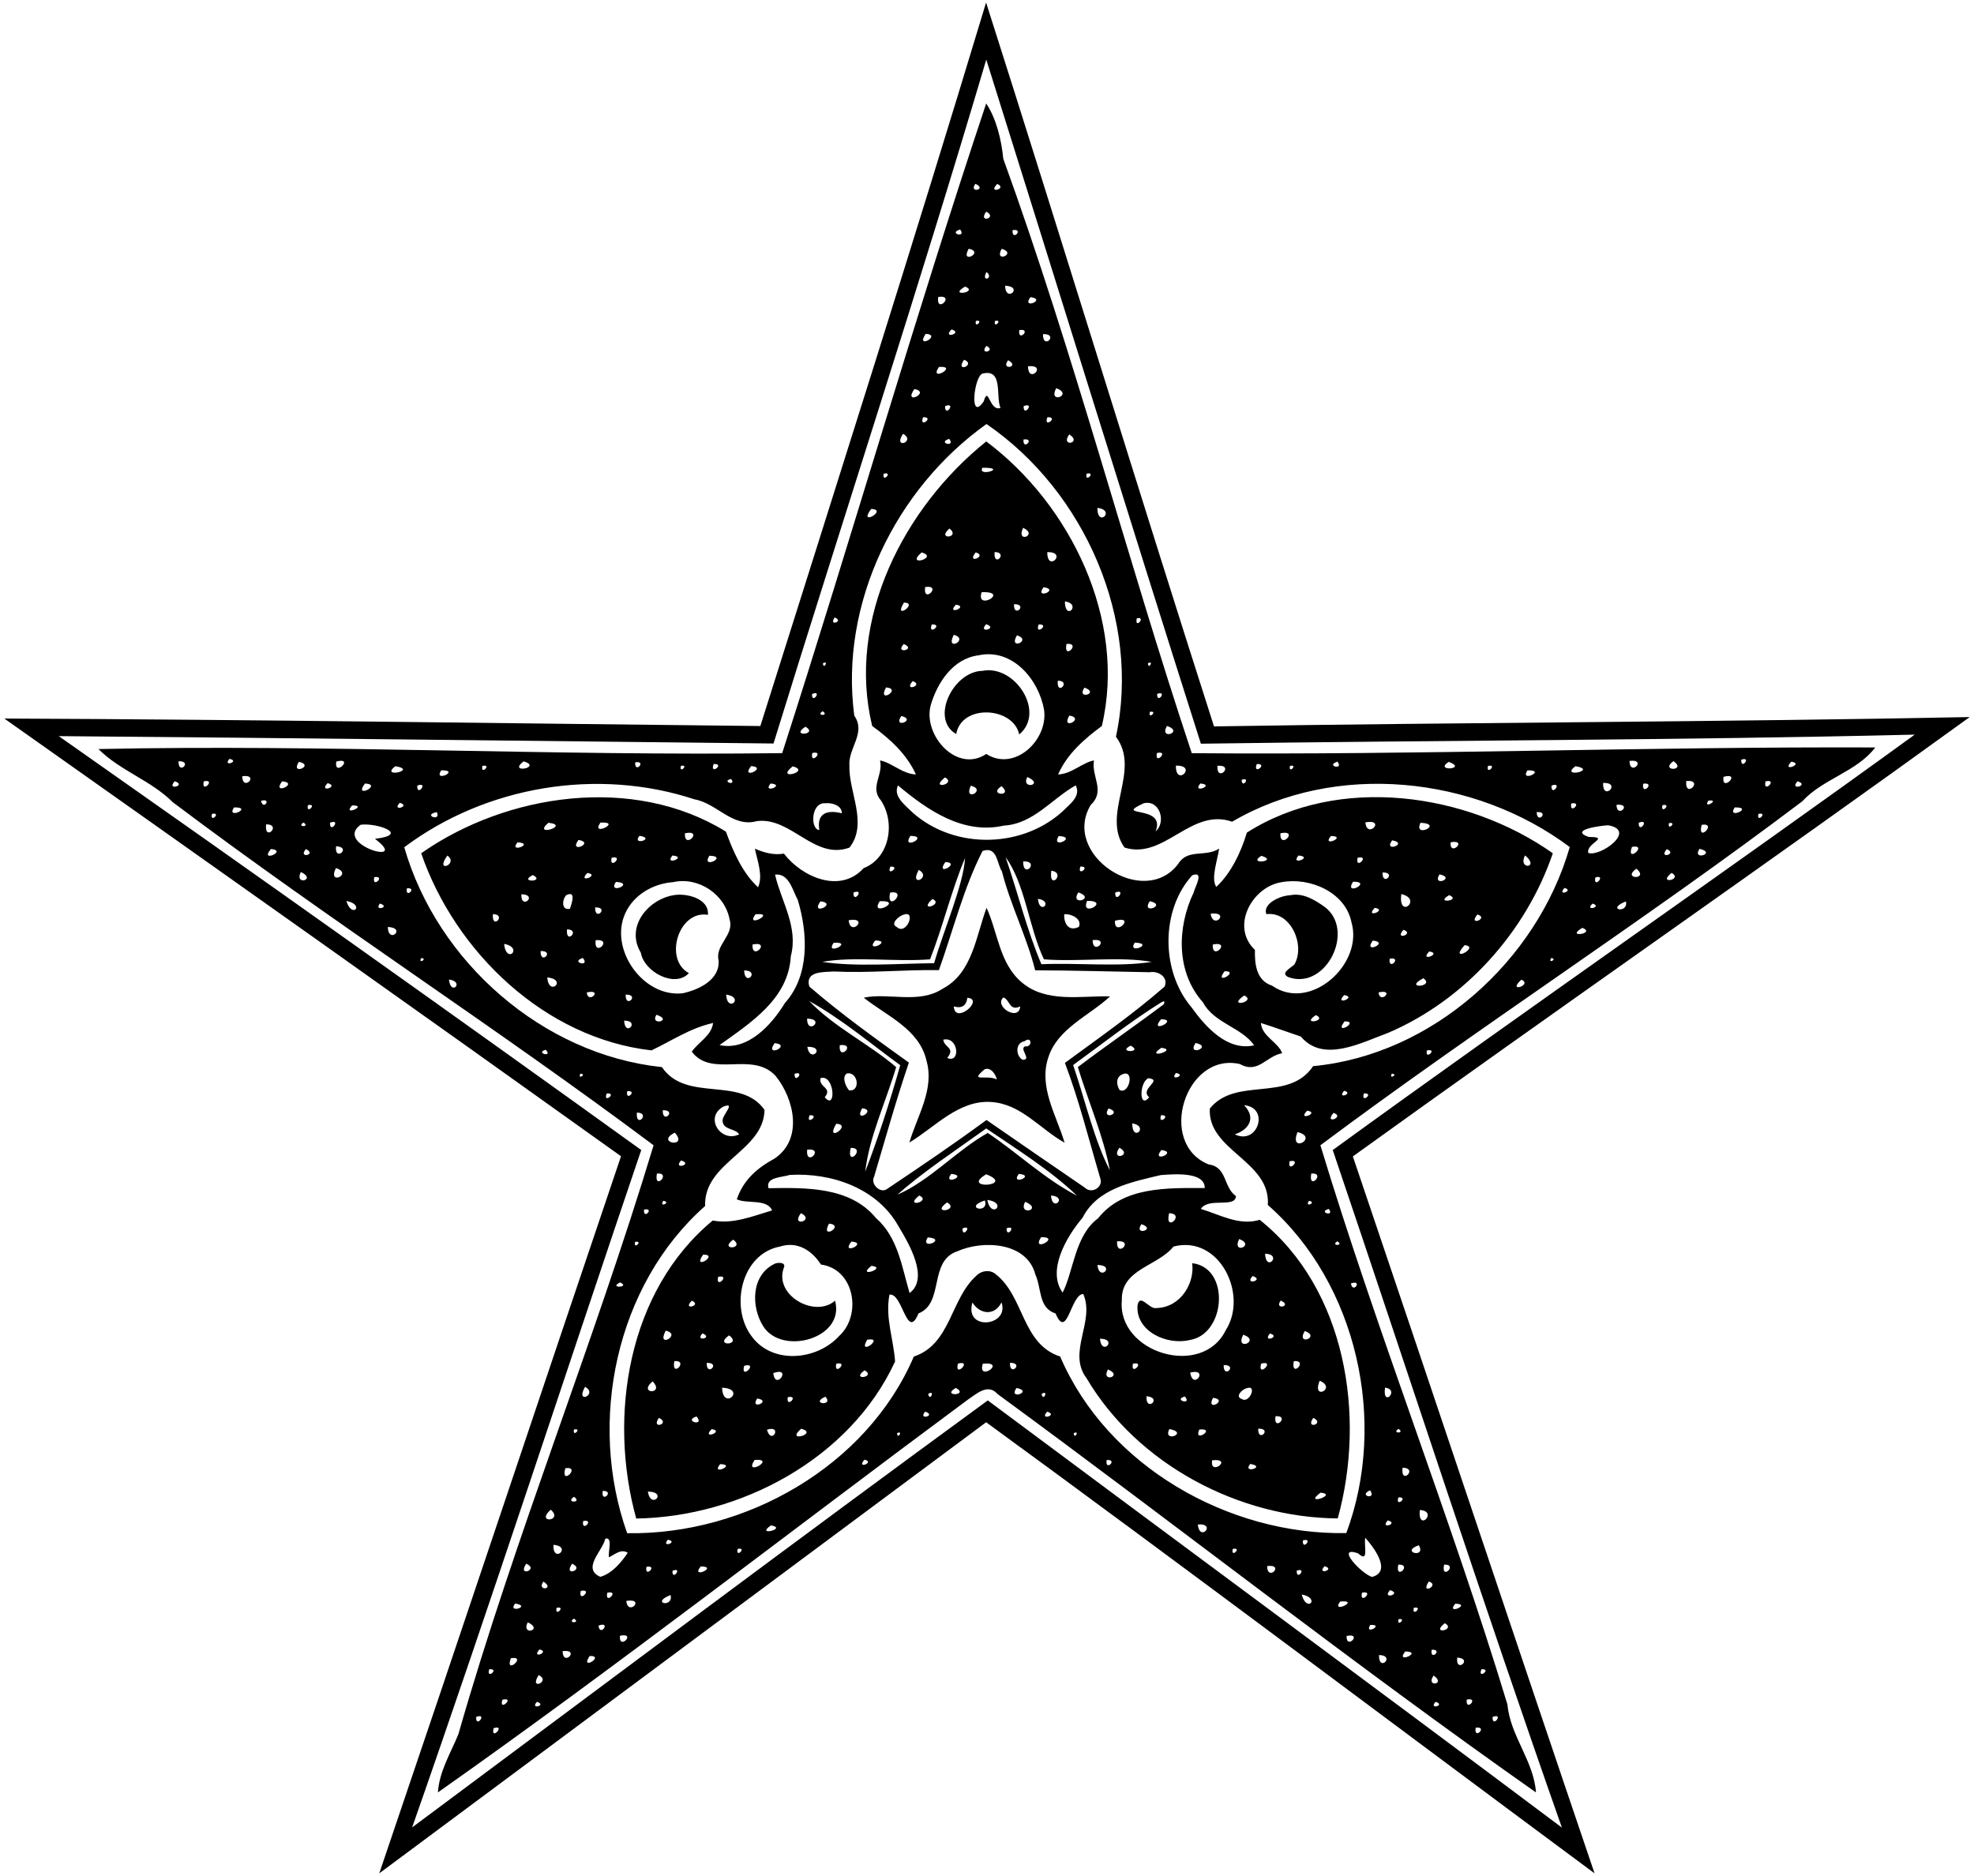<?xml version="1.0" encoding="UTF-8"?>
<!DOCTYPE svg  PUBLIC '-//W3C//DTD SVG 1.1//EN'  'http://www.w3.org/Graphics/SVG/1.1/DTD/svg11.dtd'>
<svg width="905pt" height="860pt" version="1.1" viewBox="0 0 905 860" xmlns="http://www.w3.org/2000/svg">
<path d="m452.08 1.16c34.94 109.55 69.19 221.74 104.49 331.88 115.47-1.86 230.98-1.98 346.46-4.28-93.64 67.79-188.97 133.83-282.8 201.43 37.1 109.48 73.62 219.22 110.81 328.7-92.96-68.9-185.62-138.69-278.93-206.82-92.66 68.94-185.51 137.86-278.23 206.82 37.19-109.48 73.77-219.26 110.83-328.77-93.94-67.2-188.36-133.98-282.72-200.68 114.75 0.46 231.23 2.24 346.6 3.43 34.81-110.35 70.06-220.91 103.49-331.71m0.09 26.15c-31 104.87-65.25 209.05-97.54 313.57-109.14-1.13-218.84-2.54-327.68-3.38 89.29 62.73 178.61 126.1 267.04 189.77-35.09 103.37-68.92 207.5-105.03 310.55 87.78-65.31 175.71-131.32 263.9-195.76 87.66 65.34 175.8 130.3 263.21 195.86-36.27-103.02-70.05-207.25-105.06-310.65 88.15-64.03 178.9-126.7 266.82-190.46-109.04 2.62-218.2 2.58-327.27 4.16-33.16-104.23-65.83-210.07-98.39-313.66z"/>
<path d="m452.13 47.44c4.59 6.78 6.98 16.62 7.84 25.36 32.52 89.65 56.34 182.15 86.41 272.52 104.35 0.92 209.08-3.03 313.36-2.63-8.49 11.17-23.98 14.36-33.42 24.66-72.26 54.63-148.49 103.58-220.97 157.73 26.09 86.16 59.55 170.09 85.76 256.43 1.27 14.38 12.06 25.8 13.08 40.3-83.7-58.83-164.25-122.19-246.83-182.65-4.43-5.02-9.52-0.21-13.62 2.54-80.97 60.01-160.7 122.13-242.97 180.09 0.63-9.68 5.8-17.94 9.38-26.67 26.08-91.19 62.13-179.38 89.49-270.03-72.3-54.13-148.25-102.87-220.43-157.3-10.07-10.03-24.01-14.32-34.08-24.36 104.15-2.23 209.11 3.24 313.47 1.87 31.86-98.97 60.63-199.37 93.53-297.86m-4.95 36.84c-3.34 4.6 5.76 2.59 0 0m10.01 0.06c-4.77 4.82 5.04 2.12 0 0m-5.07 12.71c-4.02 5.6 5.62 2.76 0 0m-11.94 8.16c-5.82 1.83 3.14 4.14 0 0m24.05 0.3c-0.41 5.51 5.59-0.82 0 0m-20.11 8.53c-4.22 7.53 7.51 1.55 0 0m15.11 0.03c-3.79 6.85 7.39 2.18 0 0m-6.96 10.63c-2.76 5.08 3.69 2.9 0 0m-9.82 6.7c-8.28 4.88 6.58 2.59 0 0m18.37-0.41c0.13 8.14 8.77 0.45 0 0m-30.68 5.15c-1.15 8.12 8.12-1.15 0 0m42.3 0.08c-4.44 5.94 7.71 1.14 0 0m-25.04 10.93c-0.83 3.99 3.98-0.86 0 0m8.76 0.01c-0.91 4 4-0.91 0 0m-19.95 3.89c-4.5 4.7 5.7 1.59 0 0m31.12 0.28c-0.9 5.99 5.99-0.9 0 0m-42.94 1.73c-5 7.49 7.73 0.47 0 0m53.78 0.11c-0.16 7.64 7.64-0.15 0 0m-25.94 5.41c-3.66 4.46 4.81 2.37 0 0m-10.22 6.35c-4.52 6.33 5.77 2.4 0 0m20.19 0.23c-3.77 4.87 5.82 3.16 0 0m-31.74 3.09c-4.92 7.38 9.43-0.7 0 0m40.83-0.32c0.15 8.55 9.21-0.91 0 0m-20.86 3.35c-3.96 1.4-6.15 22.61 0.58 12.72 2.18-7.62 2.55 4.81 7.66 3.04-2.29-5.47 1.4-18.1-8.24-15.76m-31.24 7.1c-5.43 7.83 7.85 1.43 0 0m65.06-0.42c-4.06 7.63 8.23 3.11 0 0m-50.95 8.23c-0.27 5.56 5.49-2.07 0 0m36 0c-0.27 5.56 5.49-2.07 0 0m-46.11 5.11c-2.07 5.49 5.56-0.27 0 0m57 0c-2.07 5.49 5.56-0.27 0 0m-27.93 3.11c-41.72 29.73-67.4 82.45-60.61 133.69 5.5 7.98-2.78 14.77-2.24 22.83-0.39 12.31 8.67 26.53 0.07 37.66-16.04 5.97-26.8-14.17-42.5-12.11-11.1 3.09-18.23-8.12-28.48-9.97-44.62-14.69-95.62-6.18-133.17 21.94 15.15 52.7 63.7 95.13 118.12 100.8 11.17 16.44 36.09 3.93 47.05 19.62-0.35 18.99-27.88 23.89-27.24 44.06-41.03 36.3-53.93 98.99-35.73 150.02 54.17 0.87 109.89-30.67 131.42-80.99 17.05-5.67 16.71-26.46 28.73-37.11 2.22-2.31 6.12-2.86 8.67-0.76 13.25 10.14 12.04 32.14 29.7 37.87 21.49 50.17 77.12 81.91 131.17 80.94 18.99-50.91 5.1-114.37-35.97-150.43 1.39-20.26-27.72-24.91-26.59-44.24 12.03-14.8 36.03-2.62 47.37-19.42 54.46-5.14 102.61-48.16 117.64-100.45-43.67-32.73-107.38-39.36-154.79-11.62-18.94-6.59-31.1 17.61-49.34 11.85-10.88-15.3 7.77-35.25-3.93-50.81 11.53-53.46-14.27-112.53-59.35-143.37m-38.27 4.48c-4.87 7.51 6.25 3.5 0 0m76.21 0.27c-4.3 6.16 6.26 3.98 0 0m-55.02 2.05c-5.81 1.83 3.14 4.14 0 0m34.05 0.3c-0.41 5.51 5.59-0.82 0 0m-64.06 15.66c-1.02 4.63 4.63-1.02 0 0m93 0c-1.02 4.63 4.62-1.02 0 0m-98.79 16.19c-6.32 8.51 8.11 0.18 0 0m103.71-0.49c0.02 9.33 8.7 1.02 0 0m-120.41 50.24c-3.12 4.31 4.56 1.76 0 0m138.51 0.35c-1.25 5.51 4.67-0.93 0 0m-143.91 20.63c0.15 3.32 2.98-1.54 0 0m149 0c0.15 3.32 2.98-1.54 0 0m-153.97 14.11c-0.27 5.08 5-2.08 0 0m158.19-0.07c-0.18 5.07 5-1.74 0 0m-153.37 7.98c-3.46 2.23 3.42 2.18 0 0m150.02 0.29c-0.86 3.98 3.99-0.82 0 0m-157.88 6.78c-7.4 4.84 6.24 3.67 0 0m165.71-0.35c-3.79 6.88 8.19 2.74 0 0m-162.57 12.42c-1.25 6.02 6-1.35 0 0m158 0c-1.26 6.02 6-1.35 0 0m-425.22 2.68c-3.42 4.03 5.2 1.04 0 0m693.11 0.38c-0.26 5.08 5.03-1.66 0 0m-716.44 0.71c-0.22 6.74 6.74-0.19 0 0m55.19 0.27c-4.28 6.5 7.6 1.7 0 0m17.12-0.13c-1.16 7.51 8.63-2.28 0 0m85.9-0.1c-7.66 5.94 8.97 2.78 0 0m51.16 0.45c-0.41 5.51 5.59-0.82 0 0m321.95-0.3c-5.82 1.83 3.14 4.14 0 0m50.99 0.09c-7.08 4.6 9.16 3.35 0 0m82.89-0.42c0.16 7.45 8.35-1.06 0 0m20.16 0.08c-6.58 4.89 6.41 4.54 0 0m54.06 0.26c-4.96 5.12 6.21 0.97 0 0m-494.09 1.08c-2.07 5.49 5.56-0.27 0 0m249 0c-2.07 5.49 5.56-0.27 0 0m-394.94 0.99c-7.39 5.67 10.75 1.81 0 0m39.92-0.12c-1.02 4.63 4.63-1.02 0 0m90.99-0.01c-0.91 4 4-0.91 0 0m32.2 0.08c-5.26 6.66 8.02 0.55 0 0m19.06 0.12c-8.53 6.83 8.84 2.3 0 0m175.68-0.32c-0.13 10.08 10.24-0.23 0 0m19.04 0.07c-0.38 8.05 8.21-0.63 0 0m33.26 0.04c-0.83 3.99 3.98-0.86 0 0m90.77 0.02c-1.02 4.63 4.62-1.02 0 0m40.08 0.12c-7.39 5.67 10.75 1.81 0 0m-519.95 1.89c-3.89 5.87 9.18-0.12 0 0m498 0c-3.89 5.87 9.18-0.12 0 0m-589.24 2.7c0.16 7.45 8.35-1.06 0 0m679.11 0.28c-1.16 7.51 8.62-2.28 0 0m-455 0.99c-4.83 1.1 2.75 3.48 0 0m234.08 0.37c0.1 4.5 4.46-1.54 0 0m-489.14 0.67c-4.15 4.53 5.83 1.9 0 0m13.3 0.06c-1.25 6.01 6-1.35 0 0m35.93-0.03c-5.1 6.83 8.22 0.75 0 0m643.75-0.13c-0.77 8.52 8.51-0.77 0 0m36.32 0.16c-1.26 6.01 6-1.35 0 0m14.7-0.06c-4.15 4.53 5.83 1.9 0 0m-673.9 0.86c-4.5 4.7 5.7 1.59 0 0m17.09 0.19c-5.57 7.41 8.53 0.37 0 0m186-0.01c-4.12 4.93 7.25 0.63 0 0m197 0c-4.12 4.93 7.25 0.63 0 0m184.67-0.26c-0.3 8.8 8.8-0.3 0 0m18.36 0.36c-0.9 5.99 5.98-0.9 0 0m-562.03 0.86c-0.27 5.56 5.49-2.07 0 0m520 0c-0.27 5.56 5.49-2.07 0 0m-591.63 7.01c1.11 4.71 5.12-1.61 0 0m663.6-0.14c-3.06 4.31 5.89-0.67 0 0m-600 1.01c-3.99 4.29 5.35 1.55 0 0m195.1 0.21c-6.69-0.48-6.94 12.04-2.74 12.27-1.37-8.06 4.05-9.27 10.29-7.67 0.16-3.61-4.62-4.95-7.55-4.6m145.96 0.01c-14.54 6.72 10.5 0.35 5.47 12.9 5.04-4.37 1.83-14.71-5.47-12.9m196.04 0.08c-1.01 5.55 5.54-1 0 0m-579.2 0.8c-1.02 4.63 4.63-1.02 0 0m20.26 0.11c-4.84 5.24 7.72-0.15 0 0m579.66-0.28c0.17 6.59 7.62-0.72 0 0m21.08 0.17c-1.02 4.63 4.62-1.02 0 0m-654.87 1.01c-3.89 5.87 9.18-0.12 0 0m688 0c-3.89 5.87 9.18-0.12 0 0m-595.03 2.16c-6.89 1.3 2.16 4.68 0 0m504.23-0.01c0.17 5.91 6.09-0.44 0 0m-607.33 0.84c-1.02 4.63 4.63-1.02 0 0m709 0c-1.02 4.63 4.62-1.02 0 0m-667.04 3.94c-3.46 2.23 3.43 2.18 0 0m12.17 0.08c-0.26 5.56 5.49-2.07 0 0m600 0c-0.27 5.56 5.49-2.07 0 0m13.85 0.21c-0.86 3.98 3.99-0.82 0 0m-643.13 0.53c-1.03 8.35 7.45 0.11 0 0m43.36 0.19c-12.89 9.1 23.41 19.22 6.52 6.47 16.23-1.88 1.26-7.4-6.52-6.47m571.89 0.26c-3.29 0.14-18.2 2.09-8.9 5.36 10.33-0.02-1.46 2.91-0.18 7.32 5.37 1.93 22.6-10.33 9.08-12.68m42.89-0.21c-2.29 8.62 7.51-1.16 0 0m-626.08 9.81c-0.88 7.47 7.48 0.46 0 0m594.12 0.3c-2.98 8 7.76-1.34 0 0m-623.98 0.98c-5.58 6.57 8.03 0.73 0 0m16.01 0.02c-3.86 4.6 5.39 2.6 0 0m623.93 0.03c-4.15 4.86 5.24 2.2 0 0m15-0.13c-3.75 5.77 8.27 1.92 0 0m-625.15 8.81c-4.09 8.38 8.17 2.65 0 0m596.24 0.29c-7.11 4.99 6.17 5.2 0 0m-612.33 1.52c-3.15 6.54 7.54 3.46 0 0m628.47 0.4c-6.95 5.48 5.51 3.19 0 0m-594.8 1.96c-1.18 5.6 5.51-0.87 0 0m559.82 0.14c-1.12 5.72 5.44-1.62 0 0m-544.85 4.98c-0.92 5.1 5.02-0.51 0 0m530.66-0.17c-3.61 4.2 4.77 1.13 0 0m-558.43 5.96c2.55 8.46 8.79 1.68 0 0m586.65 0.22c-9.54 3.69 1.18 5.91 0 0m-571.27 0.98c-3.02 3.8 5.24 1.55 0 0m555.98 0.01c-4.07 3.76 4.81 1.52 0 0m-552.33 10.71c0.13 8.14 8.77 0.45 0 0m547.63 0.41c-8.28 4.88 6.58 2.59 0 0m-532.36 13.88c-1.54 2.98 3.32 0.15 0 0m518 0c-1.55 2.98 3.32 0.15 0 0m-505.24 9.81c0.73 7.88 7.45 1.01 0 0m491.63 0.07c-6.96 6.41 5.56 2.4 0 0m-447.29 32.14c-5.14 1.48 3.6 3.71 0 0m404.02 0.3c-1.13 4.92 5.27-1.05 0 0m-388.12 10.68c-1.54 2.98 3.32 0.15 0 0m372 0c-1.55 2.98 3.32 0.15 0 0m-350.53 8c-0.92 5.1 5.02-0.51 0 0m328.66-0.17c-3.61 4.2 4.77 1.13 0 0m-338.02 1.2c-2.08 5 5.08-0.27 0 0m347.11-0.01c-1.66 5.03 5.08-0.26 0 0m-293.67 6.06c-8.91 4.94-1.16 16.79 7.25 12.72-1.68-2.82-7.47-1.89-7.61-6.25-0.19-2.63 6.38-8.76 0.36-6.47m238.73-0.64c5.69 5.88 2.15 11.26-4.26 13.36 10.56 5.18 16.15-12.33 4.26-13.36m-266.51 2.3c-0.22 6.74 6.74-0.19 0 0m295.42 0.2c-4.96 5.12 6.21 0.97 0 0m-307.28 0.87c-0.72 7.62 6.59 0.17 0 0m319.34 0.16c-4.69 5.72 5.67 1.75 0 0m-301.95 9.06c-9.4 4.68 6.53 7.39 0 0m285.48-0.26c-4.16 10.31 10.13 2.43 0 0m-282.6 12.99c-4.1 4.55 5.86 1.81 0 0m278.98 0.37c-1.35 6 6.01-1.26 0 0m-290.08 5.64c-1.48 8.22 6.95-0.55 0 0m300 0c-1.48 8.22 6.95-0.55 0 0m-297.05 12.49c-2.31 3.41 3.95 0.76 0 0m296 0c-2.31 3.41 3.95 0.76 0 0m-304.84 4.02c-0.51 5.02 5.1-0.92 0 0m313.9-0.29c-5.26 1.55 3 3.8 0 0m-318.03 15.13c-0.86 3.98 3.99-0.83 0 0m321.98-0.29c-3.46 2.23 3.42 2.18 0 0m-328.85 18.86c-5.7 2.84 5.18 2.34 0 0m335.06 0.48c0.93 5.12 5.62-2.01 0 0m-173.52 8.73c-3.87 13.29 17.14 10.94 13.33-0.07-3.07 6.3-9.93 5.59-13.33 0.07m-6.63 28.01c-1.83 6.97 6.97-1.83 0 0m11.39 0.04c-2.71 8.68 11.43-1.1 0 0m12.44-0.37c-0.19 6.74 6.74-0.22 0 0m-194.81 10.97c-4.74 8.46 6.27 3.42 0 0m169.99 0.49c-7.03 4.13 6.46 3.54 0 0m27.82 0.04c-4.09 5.86 8.03 1.6 0 0m168.97-0.16c-1.34 9.5 7.03 0.94 0 0m-209.45 2.92c0.76 3.95 3.41-2.31 0 0m52 0c0.76 3.95 3.41-2.31 0 0m-53.37 8.09c-3.64 4.13 5.48 1.85 0 0m55.94 0.02c-4.03 4.26 5.32 1.63 0 0m-216.96 8.17c-0.86 3.98 3.99-0.83 0 0m377.98-0.29c-3.46 2.23 3.42 2.18 0 0m-229.85 1.98c0.15 3.32 2.98-1.55 0 0m81 0c0.15 3.32 2.98-1.55 0 0m-95.96 12.15c-4.1 4.69 5.19 1.15 0 0m111.04 0.15c-0.9 5.57 5.5-0.37 0 0m-248.2 3.78c-2.28 8.62 7.51-1.16 0 0m383.86-0.24c-1.03 8.35 7.45 0.11 0 0m-366.66 10.6c-1.13 6.1 5.8 0.03 0 0m351.76-0.25c-5.78 2.57 3.3 4.62 0 0m-364.97 2.97c-4.39 2.93 4.15 2.95 0 0m377.98 0.25c-1.74 5 5.07-0.18 0 0m-388.65 5.66c-7.25 6.59 6.1 5.31 0 0m398.45 0.14c-1.06 10.5 8.66 0.57 0 0m-383.56 5.07c-1 5.54 5.55-1.01 0 0m368.9-0.3c-3.99 4.29 5.34 1.55 0 0m-282.81 2.3c-7.58 5.23 7.98 1.43 0 0m195.69-0.42c0.85 8.37 8.83-0.67 0 0m-271.63 6.47c-1.24 5.74-10.92 13.68-2.32 17.53 5.2-1.4 9.63-6.53 12.59-11.03-3.19-1.98-5.9 0.83-8.64 2.08-0.43-2.75 1.91-9.34-1.63-8.58m348.4-0.37c-0.77 3.57 1.9 11.84-3.33 7.12-10.7-3.67 1.74 9.59 6.47 10.83 9.48-2.58 0.15-14.27-3.14-17.95m-319.73 0.88c-3.42 4.02 5.2 1.04 0 0m291.11 0.38c-0.26 5.08 5.03-1.66 0 0m-343.57 1.97c-0.34 8.94 8.84 0.79 0 0m396.74 0.19c-8.93 3.09 3.64 6.27 0 0m-312.3 1.7c-1.02 4.62 4.63-1.02 0 0m227 0c-1.02 4.62 4.62-1.02 0 0m-323.89 6.77c-4.41 6.35 6.18 2.67 0 0m21 0c-4.41 6.35 6.18 2.67 0 0m378.78 0.41c-1.55 7.59 6.67-0.24 0 0m21 0c-1.55 7.59 6.67-0.24 0 0m-365.69 1.02c-1 5.54 5.55-1.01 0 0m24.89-0.19c-4.98 6.05 8.51 0.08 0 0m259.67-0.16c0.11 7.45 8.35-1.03 0 0m26.34 0.05c-3.99 4.29 5.34 1.55 0 0m-298.96 2.13c-0.27 5.08 5-2.09 0 0m286.19-0.07c-0.18 5.07 5-1.74 0 0m-345.37 5.01c-3.38 4.59 5.66 3.57 0 0m405.94-0.04c-4.35 6.47 5.39 1.7 0 0m-388.82 4.31c-1.35 6 6.02-1.26 0 0m371.02-0.37c-4.1 4.54 5.85 1.81 0 0m-358.86 1.21c-1.25 6.01 6-1.35 0 0m346 0c-1.26 6.01 6-1.35 0 0m-316.98 1.03c-9.58 3.78 1.48 6.08 0 0m289.37-0.23c2.18 8.71 8.91 1.72 0 0m-309.66 2.94c0.71 7.29 9.07-1.41 0 0m327.3 0.28c-4.6 5.99 9.62-0.85 0 0m-378.26 0.92c-3.86 4.79 7.82 1.25 0 0m431 0.09c-4.61 5.51 7.83 0.14 0 0m-412.01 1.89c-1.02 4.62 4.63-1.02 0 0m393 0c-1.02 4.62 4.62-1.02 0 0m-385.04 4.94c-3.46 2.23 3.43 2.18 0 0m378.02 0.29c-0.86 3.98 3.99-0.83 0 0m-399.23 1.4c-3.15 6.54 7.54 3.46 0 0m420.47 0.4c-6.94 5.48 5.51 3.19 0 0m-388.01 1.14c0.68 5.56 6.05-2.37 0 0m353.85-0.35c-3.05 5.01 6.82-0.3 0 0m-344 4.96c-0.67 7.05 7.86-1.6 0 0m333.12 0.11c-0.24 6.67 7.59-1.55 0 0m-370.03 6.18c-4.1 4.69 5.19 1.15 0 0m409.04 0.15c-0.9 5.57 5.5-0.37 0 0m-398.43 0.63c0.11 7.45 8.35-1.03 0 0m386.33 0.16c-4.98 6.05 8.51 0.08 0 0m-373.92 2.06c-4.8 7.16 7.38-0.19 0 0m361.87-0.43c-0.14 8.24 7.81 0.15 0 0m-398.01 1.47c-2.97 8 7.76-1.34 0 0m433.88-0.3c-0.88 7.47 7.48 0.46 0 0m-443.77 5.32c-1.66 5.03 5.08-0.26 0 0m454.89 0.01c-2.09 5 5.08-0.27 0 0m-432.23 2.69c-4.79 7.41 5.9 2.91 0 0m410.28 0.21c-3.92 5.57 6.01 4.11 0 0m-426.91 11.09c-1.88 5.91 6.19-1.48 0 0m442.09-0.06c-0.61 5.95 6-1.24 0 0m-426.26 1.01c-3.5 3.83 4.93 1.58 0 0m412 0c-3.5 3.83 4.93 1.58 0 0m-439.87 6.94c-0.27 5.56 5.49-2.08 0 0m466 0c-0.27 5.56 5.49-2.08 0 0m-458 5.15c-1.48 6.18 5.91-1.88 0 0m450.25-0.22c-1.07 6.04 5.94-0.76 0 0z"/>
<path d="m452.16 202.39c38.74 29.03 64.42 81.89 52.99 130.48-7.89 5.82-15.9 12.71-20.05 22.2 6.11-0.19 11.34-5.57 16.45-6.42-1.33 7.43 5.42 13.89-1.51 20.41-13.62 22.82 24.38 47.82 40.1 27.05 4.31-7.19 12.62-2.94 18.79-7.05-0.78 5.42-3.9 13.92-1.3 17.55 6.79-6.28 11.36-16.02 14-24.87 42.14-26.82 101.03-18.24 140.28 9.47-12.28 36-40.3 67.28-75.47 82.32-12.37 4.52-29.76 13.96-40.05 1.72-6.12-2.04-12.16-4.3-18.31-6.22 0.46 6.23 8.01 8.79 9.72 13.87-7.21 1.22-11.04 9.64-19.35 4.95-24.98-5.7-38.24 36.36-14.31 46.03 8.57 1.15 6.62 10.45 12.51 14.51-0.35 5.68-12.58 0.39-16.12 5.87 8.83 2.68 17.63 7.87 26.99 5 39.58 31.6 48.79 89.99 35.78 136.91-45.33-0.34-91.72-24.7-115.17-64.29-8.99-11.88 4.03-26.06-1.51-38.61-5.76 0.15-7.36 21.55-12.7 8.91-7.93-2.48-6.31-11.46-9.26-17.86-3.9-14.93-24.04-15.84-35.7-10.65-13.42 4.46-5.87 23.77-17.87 28.51-5.34 12.9-7.27-9.72-13.32-8.59-2.03 10.55 1.94 20.54 2.58 30.65-20.59 44.59-70.87 71.24-118.67 71.98-12.99-46.96-3.84-104.46 35.07-136.63 9.27 1.78 18.23-1.98 27.23-4.64-2.41-5.49-11.45-2.85-16.19-5.09 3.08-9.01 9.34-14.31 17.35-18.71 13.18-8.95 8.94-27.3 0.49-37.81-10.77-11.71-29.27 1.08-38.47-11.16 2.97-4.39 9.04-7.28 9.76-13.16-10.53 2.32-19.22 8.31-28.26 12.56-48.78-5.55-89.93-45.01-105.57-90.37 39.14-27.44 97.45-36.13 139.71-9.92 3.23 8.91 7.54 18.9 14.73 25.51 2.39-5.32-0.28-11.96-1.45-17.69 4.27 1.83 8.63 3.06 13.31 2.26 8.33 10.85 25.88 18.47 36.52 6.68 11.95-4.66 14.68-20.76 8-31-5.34-6.03 1.16-11.72-0.46-18.39 5.1 0.83 10.32 6.23 16.45 6.41-4.22-9.4-12.16-16.5-20.05-22.22-11.81-48.78 14.51-100.15 52.31-130.46m-1.74 12.07c-2.67 4.54 12.29-0.12 0 0m-15.12 27.85c-6.3 5.37 5.34 4.37 0 0m33.74-0.31c-3.45 7.48 7.18 3.23 0 0m-46.52 11.28c-7.97 6.96 8.3 2.37 0 0m24.82-0.03c-4.69 5.72 5.67 1.75 0 0m8.66-0.16c-0.72 7.62 6.59 0.17 0 0m24.13 0.06c-0.07 9.66 9.59-0.22 0 0m-55.99 15.99c-1.15 8.12 8.12-1.15 0 0m54.3 0.08c-4.44 5.94 7.71 1.14 0 0m-28.4 2.3c-2.9 8.92 13.34-0.56 0 0m-35.64 4.78c-5.18 8.54 7.03-0.02 0 0m73.8-0.56c0.06 9.36 7.93 1.13 0 0m-49.92 1.48c-4.95 5.12 6.22 0.97 0 0m26.58-0.2c-0.22 6.74 6.74-0.19 0 0m-37.67 9.28c-2.07 5.49 5.56-0.27 0 0m24.92-0.11c-4.15 4.53 5.83 1.9 0 0m24.08 0.11c-2.07 5.49 5.56-0.27 0 0m-38.92 4.74c-4.2 8.21 7.41 2.05 0 0m28.94 0.24c-4.13 7.23 7.26 2.28 0 0m-51.87 3.99c-4.52 4.9 6.18 2.53 0 0m74.61-0.04c-1.6 7.86 7.05-0.67 0 0m-40.31 5.21c-11.69 1.46-18.91 12.48-21.96 22.91-3.64 13.74 12.02 31.36 25.48 22.32 12.87 8.28 28.42-6.26 26.51-20.19-2.4-13.85-14.44-28.39-30.03-25.04m-30.21 11.85c-4.53 5.19 5.44 1.85 0 0m66.53-0.19c-0.69 7.44 6.43-0.01 0 0m-78.76 3.07c-4.24 7.97 7.69 0.59 0 0m90.95 0.08c-3.88 5.92 7.36 2.59 0 0m-83.94 13.02c-4.17 6.15 7.36 1.73 0 0m77.04-0.21c-4.19 7.22 7.57 1.3 0 0m-57 28.36c-7.54 5.96 5.65 3.07 0 0m37.73-0.18c-3.11 6.07 8.22 3.58 0 0m-59.3 3.84c-1.99 4.31 1.87 7.85 4.71 10.56 18.72 18.78 51.12 19.09 70.67 1.45 3.07-3.15 8.76-6.99 6.1-12.02-11 6.18-19.35 17.66-32.93 18.45-18.7 4.24-35.03-7.09-48.55-18.44m33.4 0.14c-3.62 7.91 7.63 1.91 0 0m14.11 0.21c-6.63 4.15 5.67 5.13 0 0m-207.77 16.79c-7.81 6.8 10.58 1.16 0 0m23.83-0.06c-4.68 6.79 10.43-0.67 0 0m350.72-0.14c0.67 7.97 9.8-1.66 0 0m25.29 0.21c-3.56 7.35 11 0.51 0 0m-337.23 4.79c-0.55 7.86 8.91-1.75 0 0m273 0c-0.55 7.86 8.91-1.75 0 0m-293.85 1.17c-3.86 4.8 7.82 1.26 0 0m124.19 0.04c-4.48 6.96 9.15 0.04 0 0m67.98 0.08c-3.82 6.41 9.1 0.35 0 0m124.83-0.03c-4.61 5.51 7.83 0.14 0 0m-344.97 1.8c-4.82 6.57 7.89 1.36 0 0m373.02 0.19c-4.24 5.91 7.89 1.42 0 0m-400.93 0.9c-4.51 5.28 8.26 0.59 0 0m427.75 0c-0.55 6.95 8.22-1.48 0 0m-214.57 3.97c-8.69 16.85-13.49 36.43-20.03 54.63-16.09-0.23-32.15 1.43-48.22 0.63-4.3 0.36-13.3-0.42-11.18 6.92 14.5 12.52 30.1 23.69 45.64 34.86-5.93 17.36-10.75 34.85-15.96 52.34-1.85 3.38 3.11 8.1 6.2 5.42 15.3-10.22 30.47-20.52 45.34-31.45 15.06 10.42 30.1 20.76 45.17 31.08 2.96 2.96 8.49-0.26 7-4.31-5.25-17.72-9.63-35.52-16.22-52.95 15.45-11.38 31.26-22.35 45.73-35.01 1.86-4.45-3.18-7.28-6.8-6.56-17.48-0.29-35.04-0.84-52.56-0.88-3.9-15.53-11.34-29.94-15.25-45.34-2.38-3.74-2.1-11.69-8.86-9.38m-245.37 2.12c-6.14 8.43 5.43 3.93 0 0m103.19-0.03c-4.12 4.93 7.25 0.63 0 0m16.9 0.1c-4 6.56 9.17 0.15 0 0m253.08 0.04c-6.86 4.25 8.33 2.55 0 0m17.02-0.14c-4.12 4.93 7.25 0.63 0 0m103.88-0.06c-3.51 6.84 7.07 5.88 0 0m-418.77 1.08c-1.25 6.01 6-1.35 0 0m162.03 0.12c-6.17 14.62-10.11 31.28-16.04 46.46-16.14 1.24-34.94-1.47-49.42 1.16 14.99 2.34 34.64 0.77 51.28 0.61 4.45-15.38 13.48-36.02 14.18-48.23m18.58-0.4c5.65 16.3 9.67 33.22 16.43 49.1 16.52-0.73 35.67 1.33 50.57-1.07-14.5-2.64-33.28 0.07-49.42-1.17-6.97-14.78-8.58-34.54-17.58-46.86m161.39 0.28c-1.26 6.01 6-1.35 0 0m-189.01 1.98c-4.97 7.06 7.56 0.24 0 0m35.69-0.31c-0.12 8.48 8.01-0.28 0 0m-60.89 2.39c-2.08 5 5.08-0.27 0 0m87.11-0.01c-1.66 5.03 5.08-0.26 0 0m-74.1 1.53c-4.74 8.47 6.27 3.42 0 0m60.78 0.37c-1.34 9.5 7.03 0.94 0 0m-212.71 1.02c-4.95 5.12 6.22 0.97 0 0m364.58-0.2c-0.22 6.74 6.74-0.19 0 0m-389.6 1.16c-6.95 3.6 6.18 3.15 0 0m111.06-0.19c2.87 12.42 10.79 24 7.23 37.43-1.05 19.63-18.66 30.66-32.66 40.72 12.91 2.81 23.82-9.21 29.94-19.25 11.45-12.73 10.56-31.95 5.91-47.32-2.35-4.27-3.99-12.36-10.42-11.58m191.28 0.3c-14.48 15.92-14.43 43.92-0.37 60.5 6.43 8.96 16.46 20.26 28.75 17.46-5.83-8.31-18.45-10.17-23.47-19.72-12.39-13.8-11.91-34.38-4.25-50.35 0.53-2.45 5.09-10.03-0.66-7.89m113.35-0.42c-3.63 6.04 7.85 1.65 0 0m-377.58 3.45c-4.06 6.14 9.24 0.59 0 0m26.24 0.12c-9.09 0.63-18.11 5.75-21.94 14.29-7.56 16.45 8.27 38.76 26.35 36.65 7.45-1.62 17.12-6.19 16.43-15.12-1.7-7 7.27-11.6 5.06-18.63-2.08-11.63-14.33-19.8-25.9-17.19m279.11-0.01c-13.58 1.97-23.77 20.32-12.38 31.07-0.13 6.35 0.54 14.06 7.88 16.41 17.53 12.27 42.04-9.96 36.37-29.1-2.77-13.77-18.99-20.69-31.87-18.38m32.61-0.19c-4.45 7 9.31-0.09 0 0m-229.03 4.95c-0.27 5.56 5.49-2.07 0 0m16.78 0.05c-1.97 9.71 8.61-1.43 0 0m86.32-0.11c-4.27 6.51 8.41 2.94 0 0m16.9 0.06c-0.27 5.56 5.49-2.07 0 0m-272.28 0.8c-0.29 7.61 7.98 0.17 0 0m20.55 0.44c-1.9 2.14-2.26 7.06 1.74 6.22 0.8-2.44 2.99-8.6-1.74-6.22m382.89-0.52c-1.6 11.93 10.01 2.36 0 0m21.95 0.48c-7.12 4.16 5.99 2.53 0 0m-236.93 1.77c-6.96 6.41 5.56 2.4 0 0m48.37-0.07c0.73 7.88 7.45 1.01 0 0m-99.69 1.15c-4.99 7.03 8.28 0.95 0 0m27.18-0.05c-5.08 7.7 11.65-0.55 0 0m95.08-0.18c-3.46 8.02 11.15-0.07 0 0m28.73 0.16c-4.37 6.47 8.33 1.83 0 0m-254.29 2.85c-0.22 6.74 6.74-0.19 0 0m357.42 0.2c-4.96 5.12 6.21 0.97 0 0m-404.28 2.87c-0.72 7.62 6.59 0.17 0 0m120.33 0.12c-4.92 6.75 10.03-1.15 0 0m68.27 0.07c-2.4 0.44-6.69 4.32-3.51 5.69 4.49 4.15 8.94-7.56 3.51-5.69m73.32-0.11c-0.25 3.71 1.72 8.24 6.7 5.79 1.66-3.7-3.63-6.14-6.7-5.79m67.11-0.27c1.22 7.66 9.27-1.1 0 0m122.31 0.35c-4.69 5.72 5.67 1.75 0 0m-288.25 2.66c0.76 7.96 9.78-1.72 0 0m122.08 0.23c-0.38 7.95 10.06-2.7 0 0m-251.21 3.96c-0.69 7.44 6.43-0.01 0 0m383.47 0.19c-4.53 5.19 5.44 1.85 0 0m-370.33 4.76c-0.97 8.35 8.38-0.74 0 0m128.16 0.13c-4.98 6.05 8.51 0.08 0 0m99.67-0.16c0.11 7.45 8.35-1.03 0 0m128.44 0.22c-4.74 6.52 8.02 0.73 0 0m-247.15 0.98c-4.4 6.33 9.71-0.51 0 0m138.03-0.06c-3.77 5.78 9.59 0.35 0 0m-289.12 0.59c0.99 9.7 9.05 1.68 0 0m113.9 0.27c-0.55 7.86 8.91-1.75 0 0m211 0c-0.55 7.86 8.91-1.75 0 0m115.46 0.31c-7.79 8.64 7.52 0.75 0 0m-423.63 2.69c-0.22 6.74 6.74-0.19 0 0m407.42 0.2c-4.96 5.12 6.21 0.97 0 0m-388.05 2.99c-6.16 1.86 3.66 4.5 0 0m369.89 0.34c-0.76 5.94 6.04-1.07 0 0m-295.96 5.37c0.37 7.9 7.59 0.03 0 0m220.27 0.37c-5.22 6.89 7.35-0.15 0 0m-310.52 2.85c0.76 9.14 9.46 0.89 0 0m401.65 0.36c-9.66 5.1 5.72 4 0 0m-383.54 6.51c0.62 5.75 7.86-1.77 0 0m363 0c0.62 5.75 7.86-1.77 0 0m-345.16 1.01c-0.22 6.74 6.74-0.19 0 0m46.07-0.03c0.41 8.67 8.78 1.34 0 0m237.52 0.4c-8.55 5.98 6.05 2.89 0 0m45.83-0.17c-4.96 5.12 6.21 0.97 0 0m-245.24 2.76c11.37 11.93 27.21 19.48 39.83 30.27-4.69 15.82-12.37 32.01-14.19 47.94 6.11-15.97 11.47-32.54 16.05-48.83-13.65-9.95-26.87-21.18-41.69-29.38m161.47 0.51c-13.99 8.69-27.13 19.11-40.51 28.8 5.44 15.82 9.79 34.95 16.86 48.26-3.1-16.09-9.9-31.57-14.7-47.31 12.92-9.81 26.41-19.01 39.37-28.79 0.65-1.36 0.31-1.68-1.02-0.96m-231.58 5.76c-3.17 5.41 8.04 2.55 0 0m302.34 0.15c-7.29 4.82 5.82 2.63 0 0m-233.23 1.62c-0.1 7.94 8.69 0.08 0 0m162.27 0.29c-5.98 7.08 8.61 0.04 0 0m-246.15 0.61c0.37 7.9 7.59 0.03 0 0m330.27 0.37c-5.22 6.89 7.35-0.15 0 0m-261.27 9.95c-4.99 7.03 8.28 0.95 0 0m192.99-0.07c-4.37 6.47 8.33 1.83 0 0m-163.14 1.01c-0.7 7.84 7.94-0.91 0 0m133.37 0.23c-6.71 3.32 6.21 3.3 0 0m-148.23 0.52c1.24 7.98 8.93-0.16 0 0m162.31 0.46c-8.16 5.52 8.1 0.99 0 0m-168.16 11.92c-0.26 5.08 5.03-1.66 0 0m23.82-0.09c-2.16 1.72-0.47 5.84 1.18 7.69 5.49 0.64 4.03-9.03-1.18-7.69m127.3 0.05c-3.78 0.89-3.87 4.63-2.11 7.48 4.25 2.16 6.75-8.52 2.11-7.48m23.77-0.34c-3.42 4.03 5.2 1.04 0 0m-163.03 2.4c-0.89 4.27 5.68 4.27 1.96 8.73 5.43 6.5 4.51-10.9-1.96-8.73m150.39-0.01c-4.27 1.71-4.41 14.59 0.33 8.74-4.7-3.83 6.58-7.83-0.33-8.74m-131.29 13.79c-4.05 7.3 7.1 0.75 0 0m112.95 0.09c-3.58 5.81 7.01 2.1 0 0m-137.01 3.11c-2.08 5 5.08-0.27 0 0m161.11-0.01c-1.66 5.03 5.08-0.26 0 0m-148.93 3.94c-5.53 9.41 7.82 0.23 0 0m135.73-0.19c-0.01 9.06 8 1.31 0 0m-66.94 2.32c-13.52 9.71-29.75 20.47-40.7 30.34 14.79-6.38 27.17-20.31 41.38-28.29 13.8 9.24 26.2 21.18 40.93 28.78-12.25-11.73-27.68-21.35-41.61-30.83m-62.14 8.91c-2.16 9.44 7.32-0.22 0 0m123.2-0.09c-4.45 6.32 6.42 3.6 0 0m-143.18 0.91c-0.74 8.38 8.36-0.97 0 0m162.39 0.16c-4.95 6.26 7.95 0.93 0 0m-170.38 11.42c-3.24 1.12-11.33 0.93-9.69 6.08 17-0.26 37.37-0.76 49.24 13.68 10.05 8.79 11.86 22.34 15.41 34.4 9.13-6.81-0.44-22.93-5.1-30.66-9.75-17.47-30.77-24.65-49.86-23.5m74.06-0.48c-4.24 5.62 8.06 0.73 0 0m16.03 0.18c-12.31 7.28 13.87 5.39 0 0m14.97-0.18c-4.24 5.62 8.06 0.73 0 0m64.96 0.56c-13.17 3.17-28.93 6.1-35.75 19.53-7.48 8.79-16.41 24.3-9.14 34.34 5.03-9.77 5.51-26.09 16.27-34.09 11.6-14.68 31.96-13.86 48.88-13.86 0.12-7.56-14.02-6.41-20.26-5.92m-110.63 9.36c-7.5 5.95 6 2.76 0 0m60.41-0.01c0.49 7.93 7.95 0.6 0 0m-30.32 2.27c-10.26 3.36 2.1 6.46 0 0m1.14-0.25c1.65 9.07 9.57 1.37 0 0m-18.46 1.14c-7.94 5.81 6.14 3.66 0 0m35.82-0.28c-3.59 6.71 8.54 3.67 0 0m-102.84 5.22c-5.02 6.72 6.83 3.37 0 0m168.81 0.02c-2.23 9.45 7.78 0.23 0 0m-155.91 4.77c-4.32 7.92 7.63 0.77 0 0m143.2 0.26c-3.8 5.64 7.25 2.37 0 0m-81.99 1.94c-0.27 5.08 5-2.08 0 0m20.19-0.07c-0.18 5.07 5-1.74 0 0m-36.14 4.18c-3.89 6.28 9.41 0.74 0 0m51.97-0.08c-4.9 7.4 9.48-0.24 0 0m-141.15 1.1c-6.94 5.06 5.69 4.41 0 0m231.94-0.26c-3.55 7.4 7.75 2.86 0 0m-177.76 1.17c-5.26 6.66 8.02 0.55 0 0m121.78-0.13c-0.38 8.05 8.21-0.64 0 0m-154.57 2.42c-17.65 3.33-22.98 27.61-13.11 40.92 9.41 13.24 29.93 11.35 40.19 0.16 10.59-9.54 7.29-30.74-8.26-32.84-4.13-6.47-10.85-10.83-18.82-8.24m180.43-0.01c-7.14 9.04-24.11 10.29-23.67 24.61-2.21 24.1 36.84 36 47.66 13.71 10.42-16.24-2.9-43.82-23.99-38.32m-215.63 3.71c-5.4 7.7 7.75-0.14 0 0m257.62-0.41c0.45 8.77 8.14 0.13 0 0m-180.44 5.53c-7.43 5.87 7.71 0.95 0 0m103.61-0.38c0.78 7.89 8.57 0.05 0 0m-173.91 5.44c-1.35 6 6.02-1.26 0 0m245.02-0.37c-4.1 4.55 5.85 1.81 0 0m-257.08 11.3c-4.77 4.81 5.04 2.12 0 0m269.99-0.06c-3.34 4.6 5.76 2.59 0 0m-281.96 13.81c-4.57 8.58 7.73 1.71 0 0m292.97 0.15c-4.16 7.18 7.63 2.73 0 0m-276.11 1.08c-3.84 4.03 5.29 2.19 0 0m260.14 0.06c-3.75 4.5 5.32 1.46 0 0m-247.95 0.85c-7.41 5.21 6.3 4.71 0 0m235.72-0.3c-4.07 7.9 8.34 2.92 0 0m-172.4 2.31c-4.72 8.06 8.59-1.47 0 0m106.7-0.47c0.84 8.36 8.38 0.02 0 0m-195.12 10.28c-1.48 8.22 6.95-0.55 0 0m284 0c-1.48 8.22 6.95-0.55 0 0m-269.15 0.81c-0.19 6.74 6.74-0.22 0 0m59.39 0.39c-1.25 6.01 6-1.35 0 0m136 0c-1.25 6.01 6-1.35 0 0m58.78-0.06c-1.83 6.97 6.97-1.83 0 0m-237 1c-1.83 6.97 6.97-1.83 0 0m219.83-0.33c-0.19 6.74 6.74-0.22 0 0m-164.62 2.39c-6.7 4.89 5.56 3.25 0 0m111.54-0.4c-3.39 6.41 7.38 3.06 0 0m-153.4 1.69c0.92 8.45 8.95-3.18 0 0m191.15-0.25c1.26 8.48 8.89-2.15 0 0m-246.48 4.04c-7.07 5.98 5.89 6.07 0 0m305.85-0.28c-3.92 9.42 8.12 3.46 0 0m-273.99 3.19c0.35 10.87 11.45 0.47 0 0m240.55 0.22c-2.05 0.39-5.62 3.93-2.3 4.94 3.51 2.36 7.18-6.76 2.3-4.94m-210.46 4.13c-0.87 5.51 5.6-1.18 0 0m17.29-0.24c-7.47 3.33 4.03 4.58 0 0m147.21-0.23c-0.56 7.64 7.62 0.81 0 0m17.57 0.13c-5.64 1.59 3.55 4.22 0 0m-196.06 0.92c-3.74 5.64 7.11 1.17 0 0m208.96-0.3c-3.59 6.88 7.46 0.86 0 0m-236.76 8.55c-6.51 2.01 4.08 4.98 0 0m265.42-0.13c-1.14 7.47 6.99-0.36 0 0m-282.67 0.76c-4.02 5.6 5.62 2.76 0 0m300 0c-4.02 5.6 5.62 2.76 0 0m-275.84 5.17c-4.95 5.12 6.22 0.97 0 0m25.35 0.28c2.11 7.43 7.34-2.39 0 0m15.66-0.44c-7.62 6.7 8.4 2.12 0 0m168.85 0.12c-3.37 6.58 9.35 1.81 0 0m13.71 0.23c-2.93 6.56 8.2-0.82 0 0m27.01-0.39c-0.22 6.74 6.74-0.19 0 0m-230.9 14.34c-5.29 8.06 10.42-0.87 0 0m209.78 0.15c-1.29 7.61 10.03-1.03 0 0m-225.56 1.77c-4.61 5.51 7.83 0.14 0 0m243-0.09c-3.86 4.79 7.82 1.25 0 0m-276.13 12.67c1.29 8.49 9.33 0.12 0 0m308.41 0.49c-8.56 6.27 8.44 0.88 0 0z"/>
<path d="m450.44 307.57c14.99-2.97 29.07 19.04 16.83 29.17-2.65-12.66-26.39-14.21-28.89-0.2-12.11-6.89-1.37-28.79 12.06-28.97z"/>
<path d="m308.62 410.46c5.85-1.15 16.61 1.39 15.93 8.97-13.61-2.22-20.29 20.62-8.71 26.73-6.37 6.96-20.55-0.51-22.05-9.38-7.1-11.77 3.16-24.26 14.83-26.32z"/>
<path d="m591.51 410.45c5.82-1.21 11.18 2.09 15.72 5.29 14.31 10.56 0.92 38.12-16.24 32.38-4.5-1.81 0.69-4.25 2.42-5.9 5.15-8.8-1.58-24.54-12.83-23.1-1.85-4.73 6.27-8.51 10.93-8.67z"/>
<path d="m452.3 416.21c5.23 11.47 5.9 25.63 16.2 34.24 11.22 9.49 26.96 6.04 40.43 6.37-9.51 8.89-24.11 14.65-28.35 28.08-4.46 13.54 3.73 26.37 7.5 39.01-11.29-6.28-20.02-17.91-33.87-18.68-14.81-0.87-25.57 11.56-37.3 18.59 3.58-12.22 11.64-24.45 7.83-37.59-3.27-14.39-18.24-20.45-28.75-28.81 11.29-2.43 25.35 3.08 36.29-4.18 13.54-7.14 15.21-24.14 20.02-37.03m-8.81 41.25c-0.47 3.73-2.65 5.02-6.22 3.96 0.49 8.63 14.3-3.3 6.22-3.96m16.53-0.16c-4.58 3.99 7.1 11.33 7.72 4.12-4.98 2.37-4.72-3.03-7.72-4.12m-27.57 19.38c0.52 3.81 5.65 3.52 1.83 8.38 6.29 2.66 5.13-10.05-1.83-8.38m37.24 0.7c-4.45 0.81-3.97 6.88-0.83 8.52 4.42 0.02-1.84-5.13 1.15-6.17 3.37 0.54 3.16-4.98-0.32-2.35m-18.28 12.87c-7.41 6.23 1.07 2.26 5.57 4.67-0.44-2.43-2.83-5.79-5.57-4.67z"/>
<path d="m355.5 579.26c1.3-0.4 4.45-0.57 4.03 1.51-5.29 12.87 14.01 23.79 23.3 15.57 4.77 17.26-24.24 25.39-32.91 11.75-5.75-9.14-5.58-23.79 5.58-28.83z"/>
<path d="m546.56 579.15c17.56 1.99 15.5 32.62-1.17 35.23-10.26 2.5-24.75-3.87-23.89-15.85 1.1-5.93 5.33 1.91 8.66 1.19 11.26-0.29 17.66-11.59 16.4-20.57z"/>
</svg>
